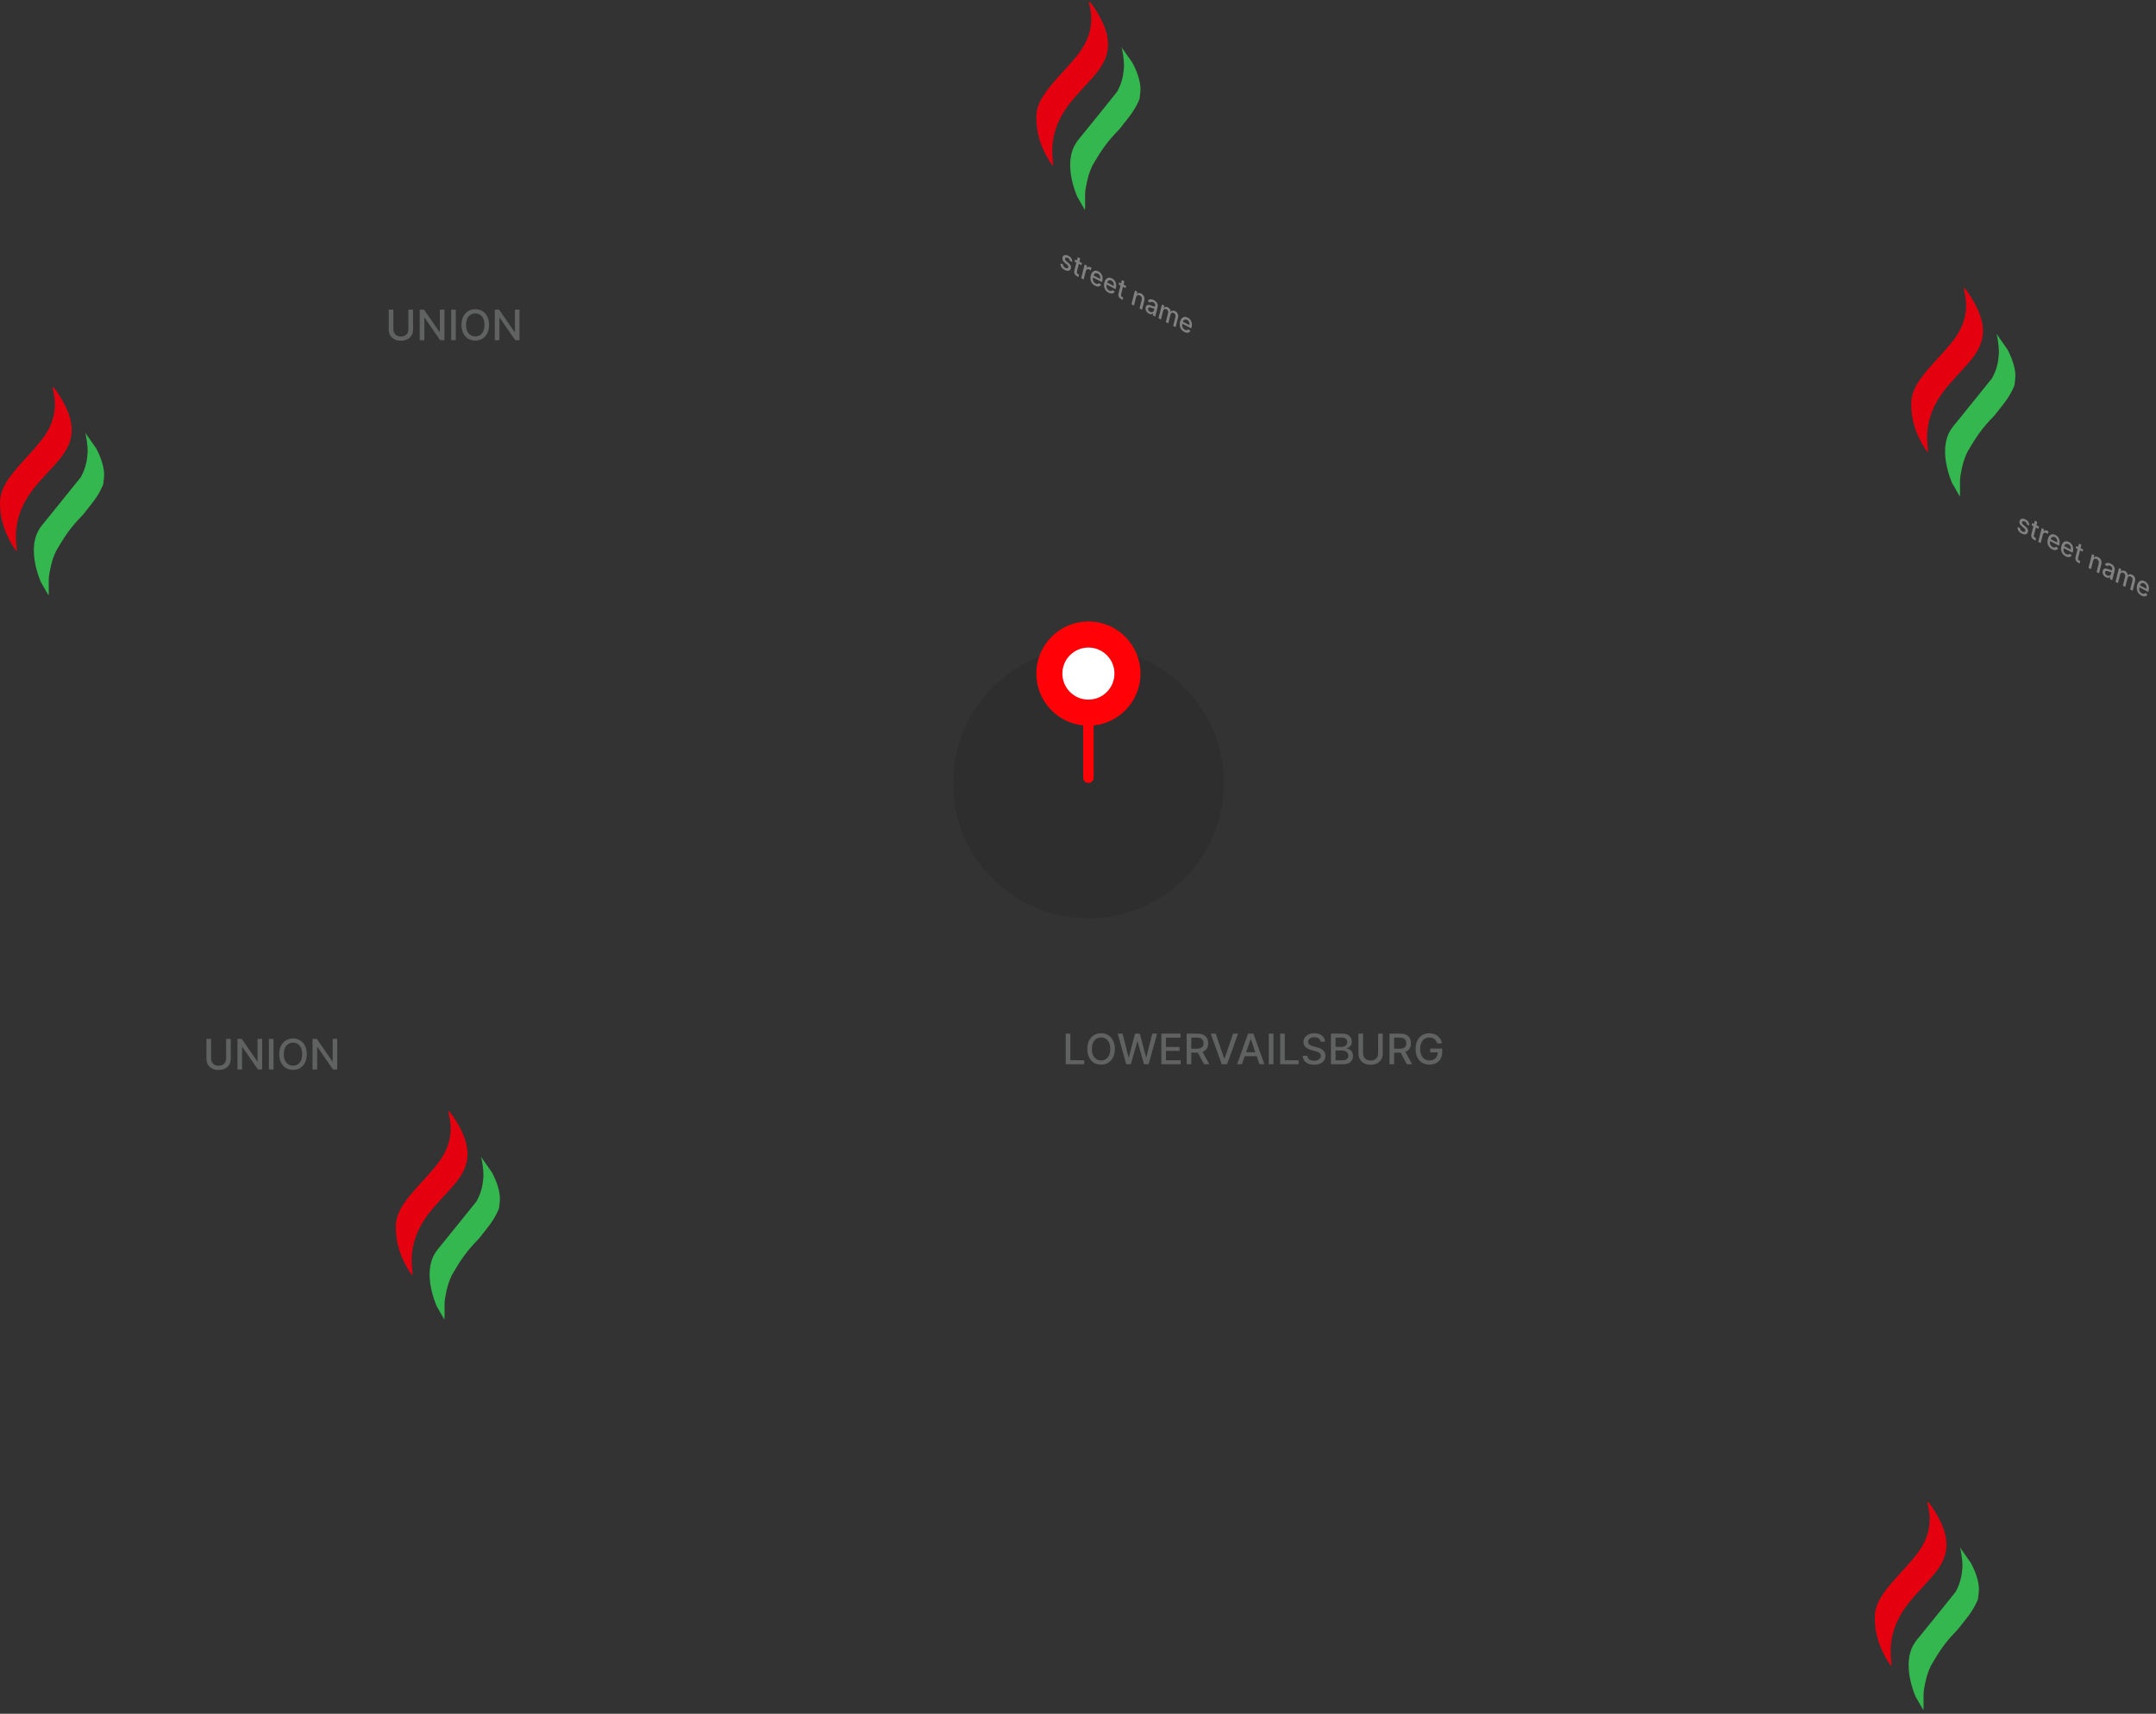 <svg width="414" height="329" viewBox="0 0 414 329" fill="none" xmlns="http://www.w3.org/2000/svg">
    <rect x="0" y="0" width="414" height="329" fill="#333333" stroke="none"/>
    <path
        d="M86.208 214.02C86.971 217.163 86.418 220 84.502 222.759C83.825 223.734 82.748 225.015 80.955 226.956C77.609 230.581 76.436 232.394 76.083 234.443C75.902 235.547 76.026 237.468 76.36 238.828C76.741 240.325 76.951 240.916 77.628 242.325C78.143 243.399 79.106 244.906 79.21 244.808C79.23 244.778 79.21 244.335 79.153 243.813C78.696 239.596 79.821 236.039 82.776 232.394C83.177 231.892 84.311 230.621 85.293 229.567C87.305 227.409 88.048 226.483 88.687 225.369C90.327 222.512 90.108 219.645 87.991 215.901C87.276 214.64 86.342 213.31 86.17 213.31C86.065 213.31 86.075 213.448 86.208 214.02Z"
        fill="#E4000F" />
    <path
        d="M92.785 224.621C92.689 223.547 92.48 222.335 92.346 222.059L94.472 225.084C95.559 227.133 96.112 229.143 95.979 230.552C95.864 231.724 95.817 232.069 95.75 232.168C94.721 234.534 93.607 235.672 91.936 237.813C89.507 240.302 88.485 241.833 86.769 244.779C86.159 246.099 85.892 246.976 85.587 248.572C85.358 249.724 85.339 250.049 85.368 251.586C85.377 252.532 85.358 253.311 85.32 253.311L83.823 250.7C82.24 246.798 82.069 243.261 83.356 240.897C83.852 240 84.51 239.291 84.51 239.291L86.998 236.217L91.507 230.621C92.138 229.435 92.373 228.757 92.632 227.547C92.852 226.04 92.871 225.655 92.785 224.621Z"
        fill="#34B74E" />
    <circle cx="209" cy="150.311" r="26" fill="#1A1A1A" fill-opacity="0.2" />
    <path fill-rule="evenodd" clip-rule="evenodd"
        d="M210 139.261C215.053 138.759 219 134.496 219 129.311C219 123.788 214.523 119.311 209 119.311C203.477 119.311 199 123.788 199 129.311C199 134.496 202.947 138.759 208 139.261V149.311C208 149.863 208.448 150.311 209 150.311C209.552 150.311 210 149.863 210 149.311V139.261Z"
        fill="#FF0107" />
    <circle cx="209" cy="129.311" r="5" fill="white" />
    <path
        d="M370.208 289.02C370.971 292.163 370.418 295 368.502 297.759C367.825 298.734 366.747 300.015 364.955 301.956C361.609 305.581 360.436 307.394 360.083 309.443C359.902 310.547 360.026 312.468 360.36 313.828C360.741 315.325 360.951 315.916 361.628 317.325C362.143 318.399 363.106 319.906 363.21 319.808C363.23 319.778 363.21 319.335 363.153 318.813C362.696 314.596 363.821 311.039 366.776 307.394C367.176 306.892 368.311 305.621 369.293 304.567C371.305 302.409 372.048 301.483 372.687 300.369C374.327 297.512 374.108 294.645 371.991 290.901C371.276 289.64 370.342 288.31 370.17 288.31C370.065 288.31 370.075 288.448 370.208 289.02Z"
        fill="#E4000F" />
    <path
        d="M376.787 299.621C376.691 298.547 376.482 297.335 376.348 297.059L378.474 300.084C379.561 302.133 380.114 304.143 379.981 305.552C379.866 306.724 379.818 307.069 379.752 307.168C378.723 309.534 377.609 310.672 375.938 312.813C373.509 315.302 372.487 316.833 370.771 319.779C370.161 321.099 369.894 321.976 369.589 323.572C369.36 324.724 369.341 325.049 369.369 326.586C369.379 327.532 369.36 328.311 369.322 328.311L367.825 325.7C366.242 321.798 366.071 318.261 367.358 315.897C367.854 315 368.511 314.291 368.511 314.291L371 311.217L375.509 305.621C376.14 304.435 376.375 303.757 376.634 302.547C376.853 301.04 376.873 300.655 376.787 299.621Z"
        fill="#34B74E" />
    <path
        d="M10.208 75.02C10.971 78.163 10.418 81 8.502 83.759C7.825 84.734 6.747 86.015 4.955 87.956C1.609 91.581 0.436 93.394 0.083 95.443C-0.098 96.547 0.026 98.468 0.36 99.828C0.741 101.325 0.951 101.916 1.628 103.325C2.143 104.399 3.106 105.906 3.21 105.808C3.229 105.778 3.21 105.335 3.153 104.813C2.696 100.596 3.821 97.039 6.776 93.394C7.176 92.892 8.311 91.621 9.293 90.567C11.305 88.409 12.048 87.483 12.687 86.37C14.327 83.512 14.108 80.645 11.991 76.901C11.276 75.64 10.342 74.31 10.17 74.31C10.065 74.31 10.075 74.448 10.208 75.02Z"
        fill="#E4000F" />
    <path
        d="M16.785 85.621C16.689 84.547 16.48 83.335 16.346 83.059L18.472 86.084C19.559 88.133 20.112 90.143 19.979 91.552C19.864 92.724 19.817 93.069 19.75 93.168C18.721 95.534 17.607 96.672 15.936 98.813C13.507 101.302 12.485 102.833 10.769 105.779C10.159 107.099 9.892 107.976 9.587 109.572C9.358 110.724 9.339 111.049 9.367 112.586C9.377 113.532 9.358 114.311 9.32 114.311L7.823 111.7C6.24 107.798 6.069 104.261 7.356 101.897C7.852 101 8.509 100.291 8.509 100.291L10.998 97.217L15.507 91.621C16.138 90.435 16.373 89.757 16.632 88.547C16.852 87.04 16.871 86.655 16.785 85.621Z"
        fill="#34B74E" />
    <path
        d="M377.208 56.02C377.971 59.163 377.418 62 375.502 64.759C374.825 65.734 373.747 67.015 371.955 68.956C368.609 72.581 367.436 74.394 367.083 76.443C366.902 77.547 367.026 79.468 367.36 80.828C367.741 82.325 367.951 82.916 368.628 84.325C369.143 85.399 370.106 86.906 370.21 86.808C370.23 86.778 370.21 86.335 370.153 85.813C369.696 81.596 370.821 78.039 373.776 74.394C374.176 73.892 375.311 72.621 376.293 71.567C378.305 69.409 379.048 68.483 379.687 67.37C381.327 64.512 381.108 61.645 378.991 57.901C378.276 56.64 377.342 55.31 377.17 55.31C377.065 55.31 377.075 55.448 377.208 56.02Z"
        fill="#E4000F" />
    <path
        d="M383.787 66.621C383.691 65.547 383.482 64.335 383.348 64.059L385.474 67.084C386.561 69.133 387.114 71.143 386.981 72.552C386.866 73.724 386.818 74.069 386.752 74.168C385.723 76.534 384.609 77.672 382.938 79.813C380.509 82.302 379.487 83.833 377.771 86.778C377.161 88.099 376.894 88.976 376.589 90.572C376.36 91.724 376.341 92.049 376.369 93.586C376.379 94.532 376.36 95.311 376.322 95.311L374.825 92.7C373.242 88.798 373.071 85.261 374.358 82.897C374.854 82 375.511 81.291 375.511 81.291L378 78.217L382.509 72.621C383.14 71.435 383.375 70.757 383.634 69.547C383.853 68.04 383.873 67.655 383.787 66.621Z"
        fill="#34B74E" />
    <path
        d="M209.208 1.02C209.971 4.163 209.418 7 207.502 9.759C206.825 10.734 205.747 12.015 203.955 13.956C200.609 17.581 199.436 19.394 199.083 21.443C198.902 22.547 199.026 24.468 199.36 25.828C199.741 27.325 199.951 27.916 200.628 29.325C201.143 30.399 202.106 31.906 202.21 31.808C202.23 31.778 202.21 31.335 202.153 30.813C201.696 26.596 202.821 23.039 205.776 19.394C206.176 18.892 207.311 17.621 208.293 16.567C210.305 14.409 211.048 13.483 211.687 12.37C213.327 9.512 213.108 6.645 210.991 2.901C210.276 1.64 209.342 0.31 209.17 0.31C209.065 0.31 209.075 0.448 209.208 1.02Z"
        fill="#E4000F" />
    <path
        d="M215.785 11.621C215.689 10.547 215.48 9.335 215.346 9.059L217.472 12.084C218.559 14.133 219.112 16.143 218.979 17.552C218.864 18.724 218.817 19.069 218.75 19.168C217.721 21.534 216.607 22.672 214.936 24.813C212.507 27.302 211.485 28.833 209.769 31.779C209.159 33.099 208.892 33.976 208.587 35.572C208.358 36.724 208.339 37.05 208.367 38.586C208.377 39.532 208.358 40.31 208.32 40.31L206.823 37.7C205.24 33.798 205.069 30.261 206.356 27.897C206.852 27 207.509 26.291 207.509 26.291L209.998 23.217L214.507 17.621C215.138 16.435 215.373 15.757 215.632 14.547C215.852 13.04 215.871 12.655 215.785 11.621Z"
        fill="#34B74E" />
    <path
        d="M204.645 204.311V198.438H205.531V203.548H208.192V204.311H204.645ZM214.076 201.374C214.076 202.001 213.961 202.54 213.732 202.991C213.502 203.441 213.188 203.787 212.788 204.03C212.391 204.27 211.939 204.391 211.432 204.391C210.923 204.391 210.469 204.27 210.07 204.03C209.672 203.787 209.359 203.44 209.129 202.989C208.9 202.537 208.785 201.999 208.785 201.374C208.785 200.747 208.9 200.209 209.129 199.76C209.359 199.309 209.672 198.963 210.07 198.722C210.469 198.479 210.923 198.358 211.432 198.358C211.939 198.358 212.391 198.479 212.788 198.722C213.188 198.963 213.502 199.309 213.732 199.76C213.961 200.209 214.076 200.747 214.076 201.374ZM213.198 201.374C213.198 200.896 213.121 200.494 212.966 200.167C212.813 199.838 212.603 199.59 212.335 199.421C212.07 199.251 211.768 199.166 211.432 199.166C211.094 199.166 210.792 199.251 210.526 199.421C210.26 199.59 210.05 199.838 209.895 200.167C209.742 200.494 209.666 200.896 209.666 201.374C209.666 201.852 209.742 202.255 209.895 202.584C210.05 202.911 210.26 203.16 210.526 203.33C210.792 203.498 211.094 203.582 211.432 203.582C211.768 203.582 212.07 203.498 212.335 203.33C212.603 203.16 212.813 202.911 212.966 202.584C213.121 202.255 213.198 201.852 213.198 201.374ZM216.259 204.311L214.631 198.438H215.563L216.707 202.986H216.761L217.951 198.438H218.875L220.065 202.989H220.119L221.26 198.438H222.195L220.564 204.311H219.672L218.436 199.912H218.39L217.154 204.311H216.259ZM223.003 204.311V198.438H226.685V199.201H223.889V200.99H226.493V201.75H223.889V203.548H226.72V204.311H223.003ZM227.869 204.311V198.438H229.962C230.417 198.438 230.795 198.516 231.095 198.673C231.397 198.83 231.622 199.047 231.771 199.324C231.921 199.599 231.995 199.917 231.995 200.279C231.995 200.638 231.92 200.955 231.769 201.228C231.619 201.499 231.394 201.711 231.092 201.862C230.792 202.013 230.414 202.088 229.959 202.088H228.373V201.325H229.879C230.166 201.325 230.399 201.284 230.579 201.202C230.76 201.12 230.893 201 230.977 200.844C231.061 200.687 231.103 200.499 231.103 200.279C231.103 200.057 231.06 199.865 230.974 199.702C230.89 199.54 230.757 199.416 230.576 199.33C230.396 199.242 230.16 199.198 229.867 199.198H228.755V204.311H227.869ZM230.768 201.661L232.219 204.311H231.209L229.787 201.661H230.768ZM233.445 198.438L235.079 203.221H235.145L236.78 198.438H237.737L235.624 204.311H234.6L232.487 198.438H233.445ZM238.482 204.311H237.542L239.655 198.438H240.679L242.792 204.311H241.852L240.191 199.505H240.145L238.482 204.311ZM238.64 202.011H241.691V202.756H238.64V202.011ZM244.526 198.438V204.311H243.64V198.438H244.526ZM245.817 204.311V198.438H246.703V203.548H249.364V204.311H245.817ZM253.578 199.981C253.547 199.709 253.421 199.499 253.199 199.35C252.977 199.199 252.698 199.123 252.362 199.123C252.121 199.123 251.913 199.161 251.737 199.238C251.561 199.312 251.424 199.416 251.327 199.548C251.231 199.678 251.183 199.826 251.183 199.992C251.183 200.132 251.216 200.252 251.281 200.353C251.348 200.455 251.435 200.54 251.542 200.609C251.651 200.675 251.767 200.732 251.892 200.778C252.016 200.822 252.135 200.858 252.25 200.887L252.823 201.036C253.011 201.082 253.203 201.144 253.4 201.222C253.597 201.301 253.779 201.404 253.948 201.532C254.116 201.66 254.252 201.819 254.355 202.008C254.46 202.197 254.512 202.424 254.512 202.688C254.512 203.02 254.426 203.316 254.254 203.574C254.084 203.832 253.837 204.035 253.512 204.184C253.189 204.333 252.798 204.408 252.339 204.408C251.899 204.408 251.519 204.338 251.198 204.199C250.876 204.059 250.625 203.861 250.443 203.605C250.262 203.347 250.161 203.041 250.142 202.688H251.031C251.048 202.9 251.117 203.077 251.238 203.218C251.36 203.358 251.516 203.462 251.705 203.531C251.896 203.597 252.106 203.631 252.333 203.631C252.584 203.631 252.806 203.592 253.001 203.513C253.198 203.433 253.353 203.322 253.466 203.181C253.579 203.037 253.635 202.87 253.635 202.679C253.635 202.505 253.585 202.363 253.486 202.252C253.388 202.141 253.256 202.049 253.087 201.976C252.921 201.904 252.733 201.84 252.522 201.784L251.828 201.595C251.358 201.467 250.985 201.279 250.71 201.03C250.437 200.782 250.3 200.453 250.3 200.044C250.3 199.705 250.392 199.41 250.575 199.158C250.759 198.905 251.007 198.709 251.321 198.57C251.634 198.428 251.988 198.358 252.382 198.358C252.78 198.358 253.13 198.427 253.434 198.567C253.74 198.706 253.981 198.899 254.157 199.143C254.333 199.386 254.425 199.665 254.432 199.981H253.578ZM255.571 204.311V198.438H257.722C258.139 198.438 258.484 198.507 258.757 198.644C259.031 198.78 259.235 198.964 259.371 199.198C259.507 199.429 259.574 199.69 259.574 199.981C259.574 200.225 259.529 200.432 259.44 200.6C259.35 200.766 259.229 200.9 259.078 201.001C258.929 201.101 258.765 201.173 258.585 201.219V201.277C258.78 201.286 258.97 201.349 259.156 201.466C259.343 201.581 259.498 201.744 259.62 201.956C259.743 202.168 259.804 202.427 259.804 202.731C259.804 203.031 259.733 203.3 259.592 203.539C259.452 203.776 259.236 203.965 258.944 204.104C258.651 204.242 258.277 204.311 257.822 204.311H255.571ZM256.457 203.551H257.736C258.161 203.551 258.465 203.468 258.648 203.304C258.832 203.14 258.923 202.934 258.923 202.688C258.923 202.502 258.877 202.332 258.783 202.177C258.689 202.022 258.555 201.899 258.382 201.807C258.209 201.715 258.005 201.67 257.768 201.67H256.457V203.551ZM256.457 200.978H257.645C257.843 200.978 258.022 200.94 258.181 200.864C258.341 200.787 258.468 200.68 258.562 200.543C258.658 200.403 258.706 200.239 258.706 200.049C258.706 199.807 258.62 199.603 258.45 199.439C258.28 199.274 258.019 199.192 257.667 199.192H256.457V200.978ZM264.631 198.438H265.52V202.3C265.52 202.711 265.424 203.076 265.231 203.393C265.038 203.708 264.766 203.957 264.416 204.138C264.066 204.318 263.656 204.408 263.186 204.408C262.718 204.408 262.309 204.318 261.959 204.138C261.609 203.957 261.337 203.708 261.144 203.393C260.951 203.076 260.855 202.711 260.855 202.3V198.438H261.741V202.229C261.741 202.494 261.799 202.731 261.916 202.937C262.034 203.143 262.202 203.306 262.418 203.424C262.634 203.541 262.89 203.599 263.186 203.599C263.484 203.599 263.741 203.541 263.957 203.424C264.175 203.306 264.342 203.143 264.456 202.937C264.573 202.731 264.631 202.494 264.631 202.229V198.438ZM266.809 204.311V198.438H268.902C269.357 198.438 269.734 198.516 270.034 198.673C270.337 198.83 270.562 199.047 270.711 199.324C270.86 199.599 270.935 199.917 270.935 200.279C270.935 200.638 270.859 200.955 270.708 201.228C270.559 201.499 270.334 201.711 270.032 201.862C269.731 202.013 269.354 202.088 268.899 202.088H267.313V201.325H268.819C269.105 201.325 269.339 201.284 269.518 201.202C269.7 201.12 269.833 201 269.917 200.844C270.001 200.687 270.043 200.499 270.043 200.279C270.043 200.057 270 199.865 269.914 199.702C269.83 199.54 269.697 199.416 269.515 199.33C269.336 199.242 269.1 199.198 268.807 199.198H267.695V204.311H266.809ZM269.708 201.661L271.159 204.311H270.149L268.727 201.661H269.708ZM275.988 200.293C275.932 200.119 275.858 199.963 275.764 199.826C275.672 199.686 275.562 199.568 275.434 199.47C275.306 199.371 275.16 199.295 274.995 199.244C274.833 199.192 274.654 199.166 274.459 199.166C274.128 199.166 273.83 199.251 273.564 199.421C273.299 199.592 273.088 199.841 272.934 200.17C272.781 200.497 272.704 200.897 272.704 201.371C272.704 201.847 272.782 202.25 272.936 202.579C273.091 202.907 273.303 203.157 273.573 203.327C273.843 203.497 274.149 203.582 274.494 203.582C274.813 203.582 275.091 203.517 275.328 203.387C275.567 203.257 275.751 203.074 275.881 202.837C276.013 202.598 276.079 202.317 276.079 201.994L276.309 202.037H274.628V201.305H276.937V201.973C276.937 202.467 276.832 202.895 276.621 203.258C276.413 203.619 276.124 203.899 275.755 204.095C275.388 204.292 274.968 204.391 274.494 204.391C273.962 204.391 273.496 204.268 273.094 204.024C272.695 203.779 272.383 203.432 272.159 202.983C271.936 202.532 271.824 201.996 271.824 201.377C271.824 200.909 271.889 200.488 272.019 200.115C272.149 199.743 272.331 199.426 272.567 199.166C272.804 198.904 273.082 198.705 273.401 198.567C273.722 198.427 274.073 198.358 274.453 198.358C274.771 198.358 275.066 198.404 275.339 198.498C275.615 198.592 275.859 198.725 276.074 198.897C276.29 199.069 276.468 199.273 276.61 199.51C276.751 199.745 276.847 200.006 276.897 200.293H275.988Z"
        fill="#606161" />
    <path
        d="M78.422 59.438H79.311V63.3C79.311 63.711 79.214 64.076 79.021 64.393C78.828 64.708 78.556 64.957 78.207 65.138C77.857 65.318 77.447 65.408 76.977 65.408C76.508 65.408 76.099 65.318 75.749 65.138C75.399 64.957 75.128 64.708 74.935 64.393C74.742 64.076 74.645 63.711 74.645 63.3V59.438H75.531V63.229C75.531 63.494 75.59 63.73 75.706 63.937C75.825 64.144 75.992 64.306 76.208 64.424C76.424 64.541 76.68 64.599 76.977 64.599C77.275 64.599 77.532 64.541 77.748 64.424C77.966 64.306 78.132 64.144 78.247 63.937C78.363 63.73 78.422 63.494 78.422 63.229V59.438ZM85.339 59.438V65.311H84.525L81.54 61.004H81.485V65.311H80.599V59.438H81.419L84.407 63.751H84.462V59.438H85.339ZM87.518 59.438V65.311H86.632V59.438H87.518ZM93.909 62.374C93.909 63.001 93.795 63.54 93.565 63.992C93.336 64.441 93.021 64.787 92.622 65.029C92.224 65.27 91.772 65.391 91.266 65.391C90.757 65.391 90.303 65.27 89.903 65.029C89.506 64.787 89.192 64.44 88.963 63.989C88.733 63.537 88.619 62.999 88.619 62.374C88.619 61.747 88.733 61.209 88.963 60.76C89.192 60.309 89.506 59.963 89.903 59.722C90.303 59.479 90.757 59.358 91.266 59.358C91.772 59.358 92.224 59.479 92.622 59.722C93.021 59.963 93.336 60.309 93.565 60.76C93.795 61.209 93.909 61.747 93.909 62.374ZM93.032 62.374C93.032 61.896 92.954 61.494 92.8 61.167C92.647 60.838 92.436 60.59 92.169 60.421C91.903 60.251 91.602 60.166 91.266 60.166C90.927 60.166 90.625 60.251 90.359 60.421C90.094 60.59 89.883 60.838 89.728 61.167C89.576 61.494 89.499 61.896 89.499 62.374C89.499 62.852 89.576 63.255 89.728 63.584C89.883 63.911 90.094 64.16 90.359 64.33C90.625 64.498 90.927 64.582 91.266 64.582C91.602 64.582 91.903 64.498 92.169 64.33C92.436 64.16 92.647 63.911 92.8 63.584C92.954 63.255 93.032 62.852 93.032 62.374ZM99.754 59.438V65.311H98.94L95.955 61.004H95.9V65.311H95.014V59.438H95.834L98.822 63.751H98.877V59.438H99.754Z"
        fill="#606161" />
    <path
        d="M43.422 199.438H44.311V203.3C44.311 203.711 44.214 204.076 44.021 204.393C43.828 204.708 43.556 204.957 43.207 205.138C42.857 205.318 42.447 205.408 41.977 205.408C41.508 205.408 41.099 205.318 40.749 205.138C40.399 204.957 40.128 204.708 39.935 204.393C39.742 204.076 39.645 203.711 39.645 203.3V199.438H40.531V203.229C40.531 203.494 40.59 203.731 40.706 203.937C40.825 204.143 40.992 204.306 41.208 204.424C41.424 204.541 41.68 204.599 41.977 204.599C42.275 204.599 42.532 204.541 42.748 204.424C42.966 204.306 43.132 204.143 43.247 203.937C43.363 203.731 43.422 203.494 43.422 203.229V199.438ZM50.339 199.438V205.311H49.525L46.539 201.003H46.485V205.311H45.599V199.438H46.419L49.407 203.751H49.462V199.438H50.339ZM52.518 199.438V205.311H51.632V199.438H52.518ZM58.909 202.374C58.909 203.001 58.795 203.54 58.565 203.991C58.336 204.441 58.021 204.787 57.622 205.03C57.224 205.27 56.772 205.391 56.266 205.391C55.757 205.391 55.303 205.27 54.903 205.03C54.506 204.787 54.192 204.44 53.963 203.989C53.733 203.537 53.619 202.999 53.619 202.374C53.619 201.747 53.733 201.209 53.963 200.76C54.192 200.309 54.506 199.963 54.903 199.722C55.303 199.479 55.757 199.358 56.266 199.358C56.772 199.358 57.224 199.479 57.622 199.722C58.021 199.963 58.336 200.309 58.565 200.76C58.795 201.209 58.909 201.747 58.909 202.374ZM58.032 202.374C58.032 201.896 57.955 201.494 57.8 201.167C57.647 200.838 57.436 200.59 57.169 200.421C56.903 200.251 56.602 200.166 56.266 200.166C55.927 200.166 55.625 200.251 55.359 200.421C55.094 200.59 54.883 200.838 54.728 201.167C54.575 201.494 54.499 201.896 54.499 202.374C54.499 202.852 54.575 203.255 54.728 203.584C54.883 203.911 55.094 204.16 55.359 204.33C55.625 204.498 55.927 204.582 56.266 204.582C56.602 204.582 56.903 204.498 57.169 204.33C57.436 204.16 57.647 203.911 57.8 203.584C57.955 203.255 58.032 202.852 58.032 202.374ZM64.754 199.438V205.311H63.94L60.955 201.003H60.9V205.311H60.014V199.438H60.834L63.822 203.751H63.877V199.438H64.754Z"
        fill="#606161" />
    <path
        d="M389.675 100.869L389.226 100.73C389.224 100.661 389.21 100.59 389.184 100.516C389.16 100.442 389.12 100.371 389.063 100.303C389.007 100.235 388.93 100.176 388.832 100.125C388.699 100.056 388.579 100.031 388.473 100.05C388.367 100.068 388.302 100.128 388.276 100.23C388.253 100.319 388.265 100.405 388.312 100.49C388.358 100.575 388.443 100.669 388.568 100.773L388.929 101.069C389.137 101.24 389.281 101.413 389.361 101.587C389.441 101.76 389.457 101.941 389.41 102.128C389.37 102.286 389.292 102.406 389.176 102.486C389.062 102.566 388.922 102.602 388.755 102.595C388.589 102.588 388.408 102.534 388.213 102.433C387.941 102.292 387.736 102.114 387.597 101.899C387.458 101.683 387.398 101.448 387.419 101.194L387.893 101.354C387.889 101.498 387.923 101.627 387.994 101.739C388.066 101.85 388.173 101.943 388.314 102.016C388.469 102.096 388.601 102.125 388.712 102.103C388.822 102.08 388.89 102.017 388.916 101.915C388.937 101.832 388.926 101.748 388.884 101.663C388.842 101.577 388.767 101.491 388.659 101.402L388.274 101.092C388.062 100.918 387.917 100.742 387.84 100.563C387.764 100.385 387.75 100.202 387.797 100.014C387.837 99.858 387.911 99.742 388.021 99.666C388.13 99.59 388.264 99.556 388.421 99.564C388.579 99.57 388.749 99.621 388.931 99.715C389.192 99.85 389.383 100.019 389.502 100.221C389.621 100.421 389.678 100.638 389.675 100.869ZM391.534 101.102L391.429 101.515L390.107 100.83L390.211 100.417L391.534 101.102ZM390.726 99.967L391.198 100.211L390.565 102.713C390.539 102.812 390.534 102.895 390.549 102.959C390.564 103.023 390.59 103.075 390.629 103.116C390.668 103.156 390.714 103.189 390.766 103.216C390.803 103.235 390.837 103.25 390.867 103.259C390.897 103.268 390.92 103.274 390.937 103.279L390.914 103.748C390.884 103.746 390.842 103.737 390.789 103.722C390.735 103.709 390.671 103.683 390.595 103.645C390.47 103.583 390.36 103.499 390.266 103.393C390.172 103.287 390.105 103.164 390.065 103.024C390.026 102.884 390.026 102.735 390.066 102.575L390.726 99.967ZM391.386 104.016L392.055 101.372L392.511 101.608L392.405 102.028L392.43 102.041C392.51 101.922 392.616 101.85 392.748 101.827C392.882 101.802 393.019 101.827 393.161 101.9C393.191 101.916 393.225 101.935 393.264 101.958C393.305 101.981 393.336 102.001 393.358 102.016L393.234 102.508C393.216 102.493 393.184 102.469 393.138 102.437C393.091 102.404 393.044 102.375 392.996 102.35C392.884 102.292 392.778 102.267 392.678 102.273C392.579 102.279 392.493 102.314 392.42 102.379C392.346 102.442 392.295 102.531 392.266 102.646L391.858 104.261L391.386 104.016ZM394.034 105.448C393.795 105.325 393.604 105.162 393.46 104.962C393.317 104.761 393.224 104.534 393.182 104.283C393.141 104.03 393.156 103.767 393.225 103.493C393.293 103.222 393.4 103.007 393.545 102.849C393.691 102.691 393.862 102.597 394.058 102.568C394.256 102.539 394.467 102.583 394.692 102.699C394.829 102.77 394.955 102.863 395.07 102.979C395.186 103.095 395.282 103.232 395.357 103.39C395.432 103.549 395.478 103.727 395.494 103.927C395.511 104.125 395.488 104.344 395.428 104.583L395.382 104.766L393.457 103.769L393.554 103.383L395.017 104.141C395.051 104.006 395.057 103.873 395.033 103.742C395.009 103.61 394.959 103.49 394.883 103.382C394.808 103.275 394.709 103.189 394.587 103.126C394.455 103.057 394.33 103.033 394.214 103.053C394.098 103.072 393.999 103.125 393.917 103.211C393.836 103.296 393.779 103.405 393.745 103.537L393.669 103.838C393.624 104.015 393.615 104.18 393.64 104.333C393.667 104.487 393.723 104.623 393.81 104.742C393.896 104.86 394.008 104.954 394.146 105.025C394.236 105.072 394.32 105.1 394.401 105.111C394.482 105.12 394.556 105.111 394.624 105.082C394.692 105.054 394.75 105.006 394.8 104.938L395.224 105.257C395.152 105.381 395.056 105.474 394.936 105.534C394.817 105.593 394.681 105.617 394.527 105.605C394.375 105.592 394.21 105.54 394.034 105.448ZM396.64 106.798C396.401 106.674 396.21 106.512 396.065 106.312C395.923 106.111 395.83 105.884 395.788 105.633C395.747 105.38 395.761 105.117 395.831 104.843C395.899 104.572 396.006 104.357 396.151 104.199C396.296 104.041 396.468 103.947 396.664 103.917C396.861 103.889 397.073 103.933 397.298 104.049C397.434 104.12 397.56 104.213 397.676 104.329C397.792 104.445 397.887 104.582 397.963 104.74C398.038 104.899 398.084 105.077 398.1 105.277C398.116 105.475 398.094 105.694 398.034 105.933L397.987 106.116L396.062 105.119L396.16 104.733L397.623 105.491C397.657 105.356 397.662 105.223 397.638 105.092C397.615 104.96 397.565 104.84 397.489 104.732C397.414 104.624 397.315 104.539 397.193 104.476C397.061 104.407 396.936 104.383 396.819 104.403C396.704 104.422 396.605 104.475 396.523 104.561C396.442 104.646 396.384 104.755 396.351 104.887L396.275 105.188C396.23 105.365 396.22 105.53 396.246 105.683C396.272 105.837 396.329 105.973 396.415 106.092C396.502 106.21 396.614 106.304 396.752 106.375C396.841 106.422 396.926 106.45 397.007 106.461C397.088 106.47 397.162 106.46 397.23 106.432C397.298 106.404 397.356 106.355 397.405 106.287L397.829 106.606C397.757 106.731 397.661 106.824 397.542 106.884C397.423 106.943 397.287 106.967 397.133 106.954C396.981 106.942 396.816 106.89 396.64 106.798ZM400.014 105.495L399.91 105.909L398.587 105.223L398.692 104.81L400.014 105.495ZM399.207 104.36L399.678 104.605L399.045 107.106C399.02 107.206 399.015 107.288 399.029 107.353C399.044 107.416 399.071 107.468 399.109 107.509C399.149 107.549 399.195 107.582 399.246 107.609C399.284 107.629 399.318 107.643 399.348 107.652C399.377 107.661 399.401 107.668 399.417 107.672L399.395 108.142C399.365 108.139 399.323 108.13 399.27 108.116C399.216 108.102 399.151 108.076 399.075 108.038C398.951 107.976 398.841 107.892 398.747 107.786C398.652 107.68 398.585 107.557 398.546 107.417C398.506 107.278 398.507 107.128 398.547 106.968L399.207 104.36ZM401.911 107.693L401.513 109.262L401.042 109.018L401.711 106.374L402.163 106.609L402.055 107.039L402.084 107.055C402.176 106.943 402.291 106.876 402.432 106.853C402.573 106.83 402.734 106.866 402.916 106.96C403.081 107.045 403.216 107.158 403.321 107.298C403.426 107.437 403.494 107.598 403.525 107.781C403.556 107.965 403.544 108.166 403.489 108.384L403.063 110.065L402.592 109.821L403.002 108.201C403.05 108.01 403.042 107.836 402.978 107.681C402.914 107.525 402.802 107.405 402.643 107.322C402.533 107.266 402.43 107.241 402.331 107.249C402.234 107.257 402.148 107.298 402.074 107.372C402 107.446 401.946 107.553 401.911 107.693ZM404.385 110.816C404.232 110.737 404.101 110.634 403.993 110.508C403.885 110.381 403.809 110.238 403.767 110.081C403.726 109.925 403.727 109.76 403.771 109.587C403.809 109.438 403.866 109.329 403.943 109.259C404.02 109.19 404.11 109.151 404.214 109.141C404.317 109.131 404.428 109.14 404.545 109.169C404.663 109.197 404.781 109.233 404.899 109.278C405.049 109.335 405.171 109.381 405.264 109.416C405.357 109.45 405.428 109.464 405.476 109.458C405.524 109.452 405.556 109.418 405.572 109.356L405.575 109.343C405.613 109.193 405.603 109.057 405.546 108.934C405.491 108.811 405.387 108.711 405.234 108.632C405.075 108.549 404.941 108.523 404.83 108.553C404.72 108.581 404.636 108.633 404.578 108.708L404.163 108.369C404.256 108.235 404.366 108.145 404.492 108.099C404.619 108.052 404.754 108.04 404.898 108.064C405.042 108.087 405.187 108.136 405.333 108.212C405.43 108.262 405.529 108.328 405.631 108.409C405.734 108.49 405.825 108.587 405.903 108.702C405.982 108.817 406.037 108.951 406.067 109.104C406.097 109.256 406.088 109.428 406.039 109.621L405.595 111.377L405.135 111.139L405.226 110.777L405.207 110.767C405.16 110.818 405.098 110.86 405.021 110.892C404.943 110.925 404.852 110.938 404.745 110.931C404.639 110.924 404.519 110.886 404.385 110.816ZM404.592 110.456C404.723 110.524 404.841 110.554 404.948 110.545C405.056 110.537 405.145 110.501 405.217 110.435C405.289 110.369 405.339 110.284 405.365 110.179L405.451 109.838C405.43 109.848 405.393 109.848 405.341 109.839C405.289 109.83 405.232 109.815 405.168 109.795C405.105 109.774 405.043 109.753 404.983 109.732C404.923 109.71 404.873 109.692 404.832 109.677C404.738 109.643 404.649 109.62 404.565 109.611C404.483 109.602 404.412 109.614 404.353 109.647C404.295 109.679 404.254 109.741 404.231 109.833C404.199 109.961 404.218 110.079 404.287 110.189C404.357 110.298 404.459 110.387 404.592 110.456ZM406.223 111.702L406.892 109.058L407.345 109.293L407.236 109.723L407.266 109.739C407.353 109.619 407.464 109.548 407.599 109.526C407.735 109.503 407.882 109.532 408.042 109.615C408.204 109.699 408.329 109.811 408.418 109.95C408.507 110.09 408.56 110.245 408.576 110.417L408.601 110.43C408.695 110.319 408.815 110.254 408.962 110.236C409.11 110.216 409.271 110.252 409.445 110.342C409.665 110.456 409.825 110.624 409.926 110.846C410.028 111.069 410.04 111.332 409.964 111.635L409.515 113.408L409.044 113.163L409.48 111.439C409.525 111.26 409.513 111.107 409.444 110.98C409.375 110.854 409.279 110.758 409.155 110.694C409.001 110.614 408.869 110.604 408.758 110.663C408.647 110.721 408.571 110.831 408.53 110.991L408.104 112.677L407.634 112.433L408.079 110.676C408.115 110.532 408.103 110.396 408.043 110.266C407.983 110.136 407.888 110.037 407.756 109.969C407.667 109.923 407.578 109.906 407.489 109.919C407.402 109.93 407.324 109.97 407.254 110.036C407.186 110.104 407.137 110.197 407.107 110.316L406.695 111.946L406.223 111.702ZM411.177 114.329C410.939 114.205 410.747 114.043 410.603 113.843C410.46 113.641 410.368 113.415 410.325 113.163C410.285 112.911 410.299 112.648 410.368 112.374C410.437 112.103 410.543 111.888 410.688 111.73C410.834 111.571 411.005 111.478 411.201 111.448C411.399 111.42 411.61 111.463 411.835 111.58C411.972 111.651 412.098 111.744 412.214 111.86C412.329 111.976 412.425 112.113 412.5 112.271C412.575 112.429 412.621 112.608 412.637 112.807C412.654 113.005 412.632 113.224 412.571 113.464L412.525 113.647L410.6 112.65L410.697 112.264L412.16 113.022C412.195 112.886 412.2 112.753 412.176 112.623C412.152 112.491 412.102 112.371 412.026 112.263C411.951 112.155 411.853 112.07 411.731 112.007C411.598 111.938 411.474 111.914 411.357 111.934C411.241 111.953 411.143 112.006 411.06 112.092C410.979 112.177 410.922 112.286 410.889 112.417L410.812 112.719C410.768 112.895 410.758 113.06 410.783 113.214C410.81 113.368 410.866 113.504 410.953 113.623C411.04 113.74 411.152 113.835 411.289 113.906C411.379 113.953 411.464 113.981 411.544 113.992C411.625 114.001 411.699 113.991 411.767 113.963C411.835 113.935 411.894 113.886 411.943 113.818L412.367 114.137C412.295 114.262 412.199 114.355 412.079 114.415C411.961 114.474 411.825 114.498 411.671 114.485C411.518 114.473 411.354 114.42 411.177 114.329Z"
        fill="#818181" />
    <path
        d="M205.903 50.264L205.455 50.125C205.452 50.056 205.438 49.984 205.413 49.91C205.389 49.837 205.348 49.766 205.292 49.698C205.235 49.63 205.158 49.57 205.061 49.52C204.927 49.45 204.807 49.425 204.702 49.445C204.596 49.462 204.53 49.523 204.504 49.625C204.482 49.713 204.494 49.8 204.54 49.885C204.586 49.97 204.672 50.064 204.797 50.168L205.157 50.463C205.366 50.635 205.51 50.808 205.59 50.981C205.669 51.155 205.685 51.335 205.638 51.522C205.598 51.681 205.52 51.8 205.405 51.88C205.291 51.96 205.15 51.996 204.983 51.989C204.817 51.982 204.637 51.928 204.441 51.827C204.17 51.687 203.965 51.509 203.825 51.294C203.686 51.078 203.627 50.843 203.647 50.588L204.122 50.749C204.118 50.893 204.151 51.021 204.222 51.134C204.294 51.245 204.401 51.337 204.543 51.411C204.697 51.491 204.83 51.52 204.94 51.498C205.051 51.474 205.119 51.412 205.145 51.309C205.165 51.227 205.155 51.143 205.112 51.057C205.071 50.972 204.996 50.885 204.887 50.797L204.502 50.486C204.29 50.313 204.146 50.137 204.069 49.958C203.993 49.779 203.978 49.596 204.026 49.408C204.065 49.252 204.14 49.136 204.249 49.06C204.359 48.985 204.492 48.951 204.65 48.958C204.807 48.965 204.977 49.015 205.159 49.109C205.421 49.245 205.611 49.413 205.73 49.615C205.849 49.816 205.907 50.032 205.903 50.264ZM207.762 50.497L207.658 50.91L206.335 50.225L206.44 49.812L207.762 50.497ZM206.955 49.362L207.426 49.606L206.793 52.107C206.768 52.207 206.763 52.289 206.777 52.354C206.792 52.417 206.819 52.469 206.857 52.51C206.897 52.55 206.943 52.584 206.994 52.61C207.032 52.63 207.066 52.644 207.096 52.653C207.125 52.662 207.149 52.669 207.165 52.674L207.143 53.143C207.113 53.14 207.071 53.132 207.017 53.117C206.964 53.103 206.899 53.078 206.823 53.04C206.698 52.978 206.589 52.894 206.495 52.788C206.4 52.682 206.333 52.559 206.294 52.419C206.254 52.279 206.255 52.129 206.295 51.97L206.955 49.362ZM207.615 53.411L208.284 50.767L208.739 51.003L208.633 51.423L208.658 51.436C208.739 51.317 208.845 51.245 208.977 51.221C209.11 51.197 209.248 51.221 209.39 51.295C209.419 51.31 209.453 51.329 209.493 51.352C209.533 51.376 209.565 51.395 209.587 51.411L209.462 51.903C209.445 51.888 209.413 51.864 209.366 51.832C209.32 51.799 209.272 51.77 209.224 51.745C209.113 51.687 209.007 51.661 208.907 51.668C208.808 51.673 208.721 51.709 208.648 51.773C208.575 51.837 208.524 51.926 208.495 52.041L208.086 53.655L207.615 53.411ZM210.262 54.843C210.024 54.719 209.832 54.557 209.688 54.356C209.545 54.155 209.453 53.929 209.411 53.677C209.37 53.425 209.384 53.162 209.453 52.888C209.522 52.617 209.629 52.402 209.773 52.243C209.919 52.085 210.09 51.992 210.287 51.962C210.484 51.933 210.695 51.977 210.92 52.094C211.057 52.164 211.183 52.258 211.299 52.374C211.415 52.489 211.51 52.626 211.585 52.785C211.661 52.943 211.706 53.122 211.723 53.321C211.739 53.519 211.717 53.738 211.656 53.978L211.61 54.16L209.685 53.163L209.783 52.778L211.246 53.536C211.28 53.4 211.285 53.267 211.261 53.137C211.237 53.005 211.187 52.885 211.111 52.777C211.036 52.669 210.938 52.584 210.816 52.521C210.684 52.452 210.559 52.428 210.442 52.448C210.327 52.467 210.228 52.52 210.145 52.605C210.064 52.691 210.007 52.799 209.974 52.931L209.898 53.233C209.853 53.409 209.843 53.574 209.869 53.728C209.895 53.881 209.952 54.018 210.038 54.137C210.125 54.254 210.237 54.349 210.375 54.42C210.464 54.466 210.549 54.495 210.63 54.505C210.71 54.515 210.785 54.505 210.853 54.477C210.92 54.448 210.979 54.4 211.028 54.332L211.452 54.651C211.38 54.776 211.284 54.868 211.164 54.928C211.046 54.988 210.91 55.011 210.756 54.999C210.604 54.986 210.439 54.934 210.262 54.843ZM212.868 56.193C212.63 56.069 212.438 55.907 212.294 55.706C212.151 55.505 212.059 55.279 212.016 55.027C211.976 54.775 211.99 54.512 212.059 54.237C212.128 53.967 212.234 53.752 212.379 53.593C212.525 53.435 212.696 53.341 212.892 53.312C213.09 53.283 213.301 53.327 213.526 53.444C213.663 53.514 213.789 53.608 213.905 53.723C214.02 53.839 214.116 53.976 214.191 54.135C214.266 54.293 214.312 54.472 214.328 54.671C214.345 54.869 214.323 55.088 214.262 55.328L214.216 55.51L212.291 54.513L212.388 54.127L213.851 54.886C213.886 54.75 213.891 54.617 213.867 54.486C213.843 54.355 213.793 54.235 213.717 54.127C213.642 54.019 213.544 53.934 213.422 53.87C213.289 53.802 213.165 53.778 213.048 53.797C212.932 53.817 212.833 53.869 212.751 53.955C212.67 54.041 212.613 54.149 212.58 54.281L212.503 54.582C212.459 54.759 212.449 54.924 212.474 55.077C212.501 55.231 212.557 55.368 212.644 55.486C212.731 55.604 212.843 55.699 212.98 55.77C213.07 55.816 213.155 55.845 213.235 55.855C213.316 55.864 213.39 55.855 213.458 55.827C213.526 55.798 213.585 55.75 213.634 55.682L214.058 56.001C213.986 56.126 213.89 56.218 213.77 56.278C213.652 56.338 213.516 56.361 213.362 56.349C213.209 56.336 213.045 56.284 212.868 56.193ZM216.243 54.89L216.138 55.303L214.816 54.618L214.92 54.205L216.243 54.89ZM215.435 53.755L215.907 53.999L215.274 56.5C215.249 56.6 215.243 56.682 215.258 56.747C215.273 56.811 215.299 56.863 215.338 56.903C215.378 56.944 215.423 56.977 215.475 57.004C215.513 57.023 215.546 57.037 215.576 57.046C215.606 57.055 215.629 57.062 215.646 57.067L215.623 57.536C215.593 57.533 215.551 57.525 215.498 57.51C215.444 57.497 215.38 57.471 215.304 57.433C215.179 57.371 215.07 57.287 214.975 57.181C214.881 57.075 214.814 56.952 214.774 56.812C214.735 56.672 214.735 56.522 214.775 56.363L215.435 53.755ZM218.139 57.087L217.742 58.657L217.271 58.413L217.939 55.769L218.392 56.003L218.283 56.434L218.313 56.449C218.404 56.338 218.52 56.271 218.66 56.247C218.801 56.224 218.963 56.26 219.145 56.354C219.31 56.44 219.445 56.553 219.55 56.693C219.655 56.831 219.723 56.992 219.754 57.176C219.784 57.359 219.772 57.56 219.717 57.778L219.292 59.46L218.82 59.216L219.23 57.596C219.279 57.404 219.271 57.231 219.207 57.075C219.143 56.919 219.031 56.8 218.871 56.717C218.762 56.66 218.658 56.636 218.56 56.643C218.463 56.651 218.377 56.692 218.302 56.767C218.229 56.84 218.174 56.947 218.139 57.087ZM220.614 60.211C220.46 60.132 220.33 60.029 220.221 59.902C220.113 59.775 220.038 59.633 219.996 59.476C219.954 59.32 219.956 59.155 219.999 58.981C220.037 58.832 220.095 58.723 220.171 58.654C220.248 58.585 220.339 58.545 220.442 58.535C220.546 58.525 220.656 58.535 220.774 58.563C220.892 58.592 221.01 58.628 221.128 58.672C221.278 58.729 221.399 58.775 221.492 58.811C221.586 58.845 221.657 58.859 221.705 58.852C221.753 58.846 221.785 58.812 221.8 58.75L221.803 58.738C221.841 58.588 221.832 58.451 221.775 58.328C221.719 58.206 221.615 58.105 221.463 58.026C221.304 57.944 221.169 57.918 221.058 57.947C220.949 57.976 220.865 58.028 220.807 58.103L220.391 57.763C220.485 57.63 220.594 57.54 220.72 57.493C220.847 57.447 220.983 57.435 221.126 57.459C221.271 57.481 221.416 57.531 221.562 57.606C221.658 57.656 221.758 57.722 221.86 57.803C221.963 57.884 222.053 57.982 222.131 58.096C222.211 58.211 222.265 58.345 222.295 58.498C222.326 58.651 222.317 58.823 222.268 59.016L221.824 60.772L221.363 60.533L221.455 60.172L221.436 60.162C221.389 60.212 221.326 60.254 221.249 60.287C221.172 60.32 221.08 60.332 220.974 60.325C220.867 60.318 220.747 60.28 220.614 60.211ZM220.821 59.851C220.951 59.919 221.07 59.948 221.176 59.94C221.284 59.932 221.374 59.895 221.445 59.83C221.518 59.763 221.567 59.678 221.594 59.574L221.68 59.233C221.658 59.242 221.621 59.243 221.569 59.234C221.518 59.224 221.46 59.209 221.397 59.189C221.333 59.168 221.271 59.147 221.211 59.126C221.151 59.104 221.101 59.086 221.061 59.072C220.966 59.037 220.877 59.015 220.794 59.006C220.712 58.997 220.641 59.009 220.582 59.042C220.524 59.074 220.483 59.136 220.46 59.228C220.427 59.355 220.446 59.474 220.516 59.584C220.586 59.693 220.687 59.782 220.821 59.851ZM222.452 61.097L223.121 58.453L223.573 58.687L223.464 59.117L223.494 59.133C223.581 59.013 223.693 58.943 223.828 58.92C223.963 58.897 224.111 58.927 224.271 59.01C224.433 59.093 224.558 59.205 224.646 59.344C224.736 59.484 224.788 59.64 224.804 59.812L224.829 59.825C224.923 59.714 225.043 59.649 225.191 59.63C225.338 59.611 225.499 59.646 225.674 59.737C225.894 59.85 226.054 60.018 226.154 60.241C226.256 60.463 226.269 60.726 226.192 61.029L225.744 62.802L225.272 62.558L225.709 60.833C225.754 60.654 225.742 60.501 225.673 60.375C225.604 60.248 225.507 60.153 225.383 60.088C225.23 60.009 225.098 59.999 224.986 60.058C224.875 60.116 224.8 60.225 224.759 60.386L224.333 62.071L223.863 61.828L224.307 60.07C224.344 59.927 224.332 59.79 224.272 59.661C224.212 59.531 224.116 59.432 223.985 59.364C223.896 59.318 223.807 59.301 223.718 59.313C223.63 59.325 223.552 59.364 223.483 59.431C223.415 59.498 223.366 59.592 223.335 59.711L222.923 61.341L222.452 61.097ZM227.406 63.724C227.167 63.6 226.976 63.438 226.831 63.237C226.689 63.036 226.596 62.81 226.554 62.558C226.513 62.306 226.527 62.043 226.597 61.768C226.665 61.498 226.772 61.283 226.917 61.124C227.062 60.966 227.234 60.872 227.43 60.843C227.627 60.814 227.839 60.858 228.064 60.974C228.2 61.045 228.326 61.139 228.442 61.254C228.558 61.37 228.653 61.507 228.729 61.666C228.804 61.824 228.85 62.003 228.866 62.202C228.882 62.4 228.86 62.619 228.8 62.859L228.753 63.041L226.828 62.044L226.926 61.658L228.389 62.416C228.423 62.281 228.428 62.148 228.404 62.017C228.381 61.886 228.331 61.766 228.255 61.658C228.18 61.55 228.081 61.465 227.959 61.401C227.827 61.333 227.702 61.308 227.585 61.328C227.47 61.348 227.371 61.4 227.289 61.486C227.208 61.571 227.15 61.68 227.117 61.812L227.041 62.113C226.996 62.29 226.987 62.455 227.012 62.608C227.038 62.762 227.095 62.899 227.181 63.017C227.268 63.135 227.38 63.229 227.518 63.301C227.607 63.347 227.692 63.376 227.773 63.386C227.854 63.395 227.928 63.386 227.996 63.358C228.064 63.329 228.122 63.281 228.171 63.213L228.595 63.532C228.523 63.657 228.427 63.749 228.308 63.809C228.189 63.868 228.053 63.892 227.899 63.88C227.747 63.867 227.582 63.815 227.406 63.724Z"
        fill="#818181" />
</svg>
    